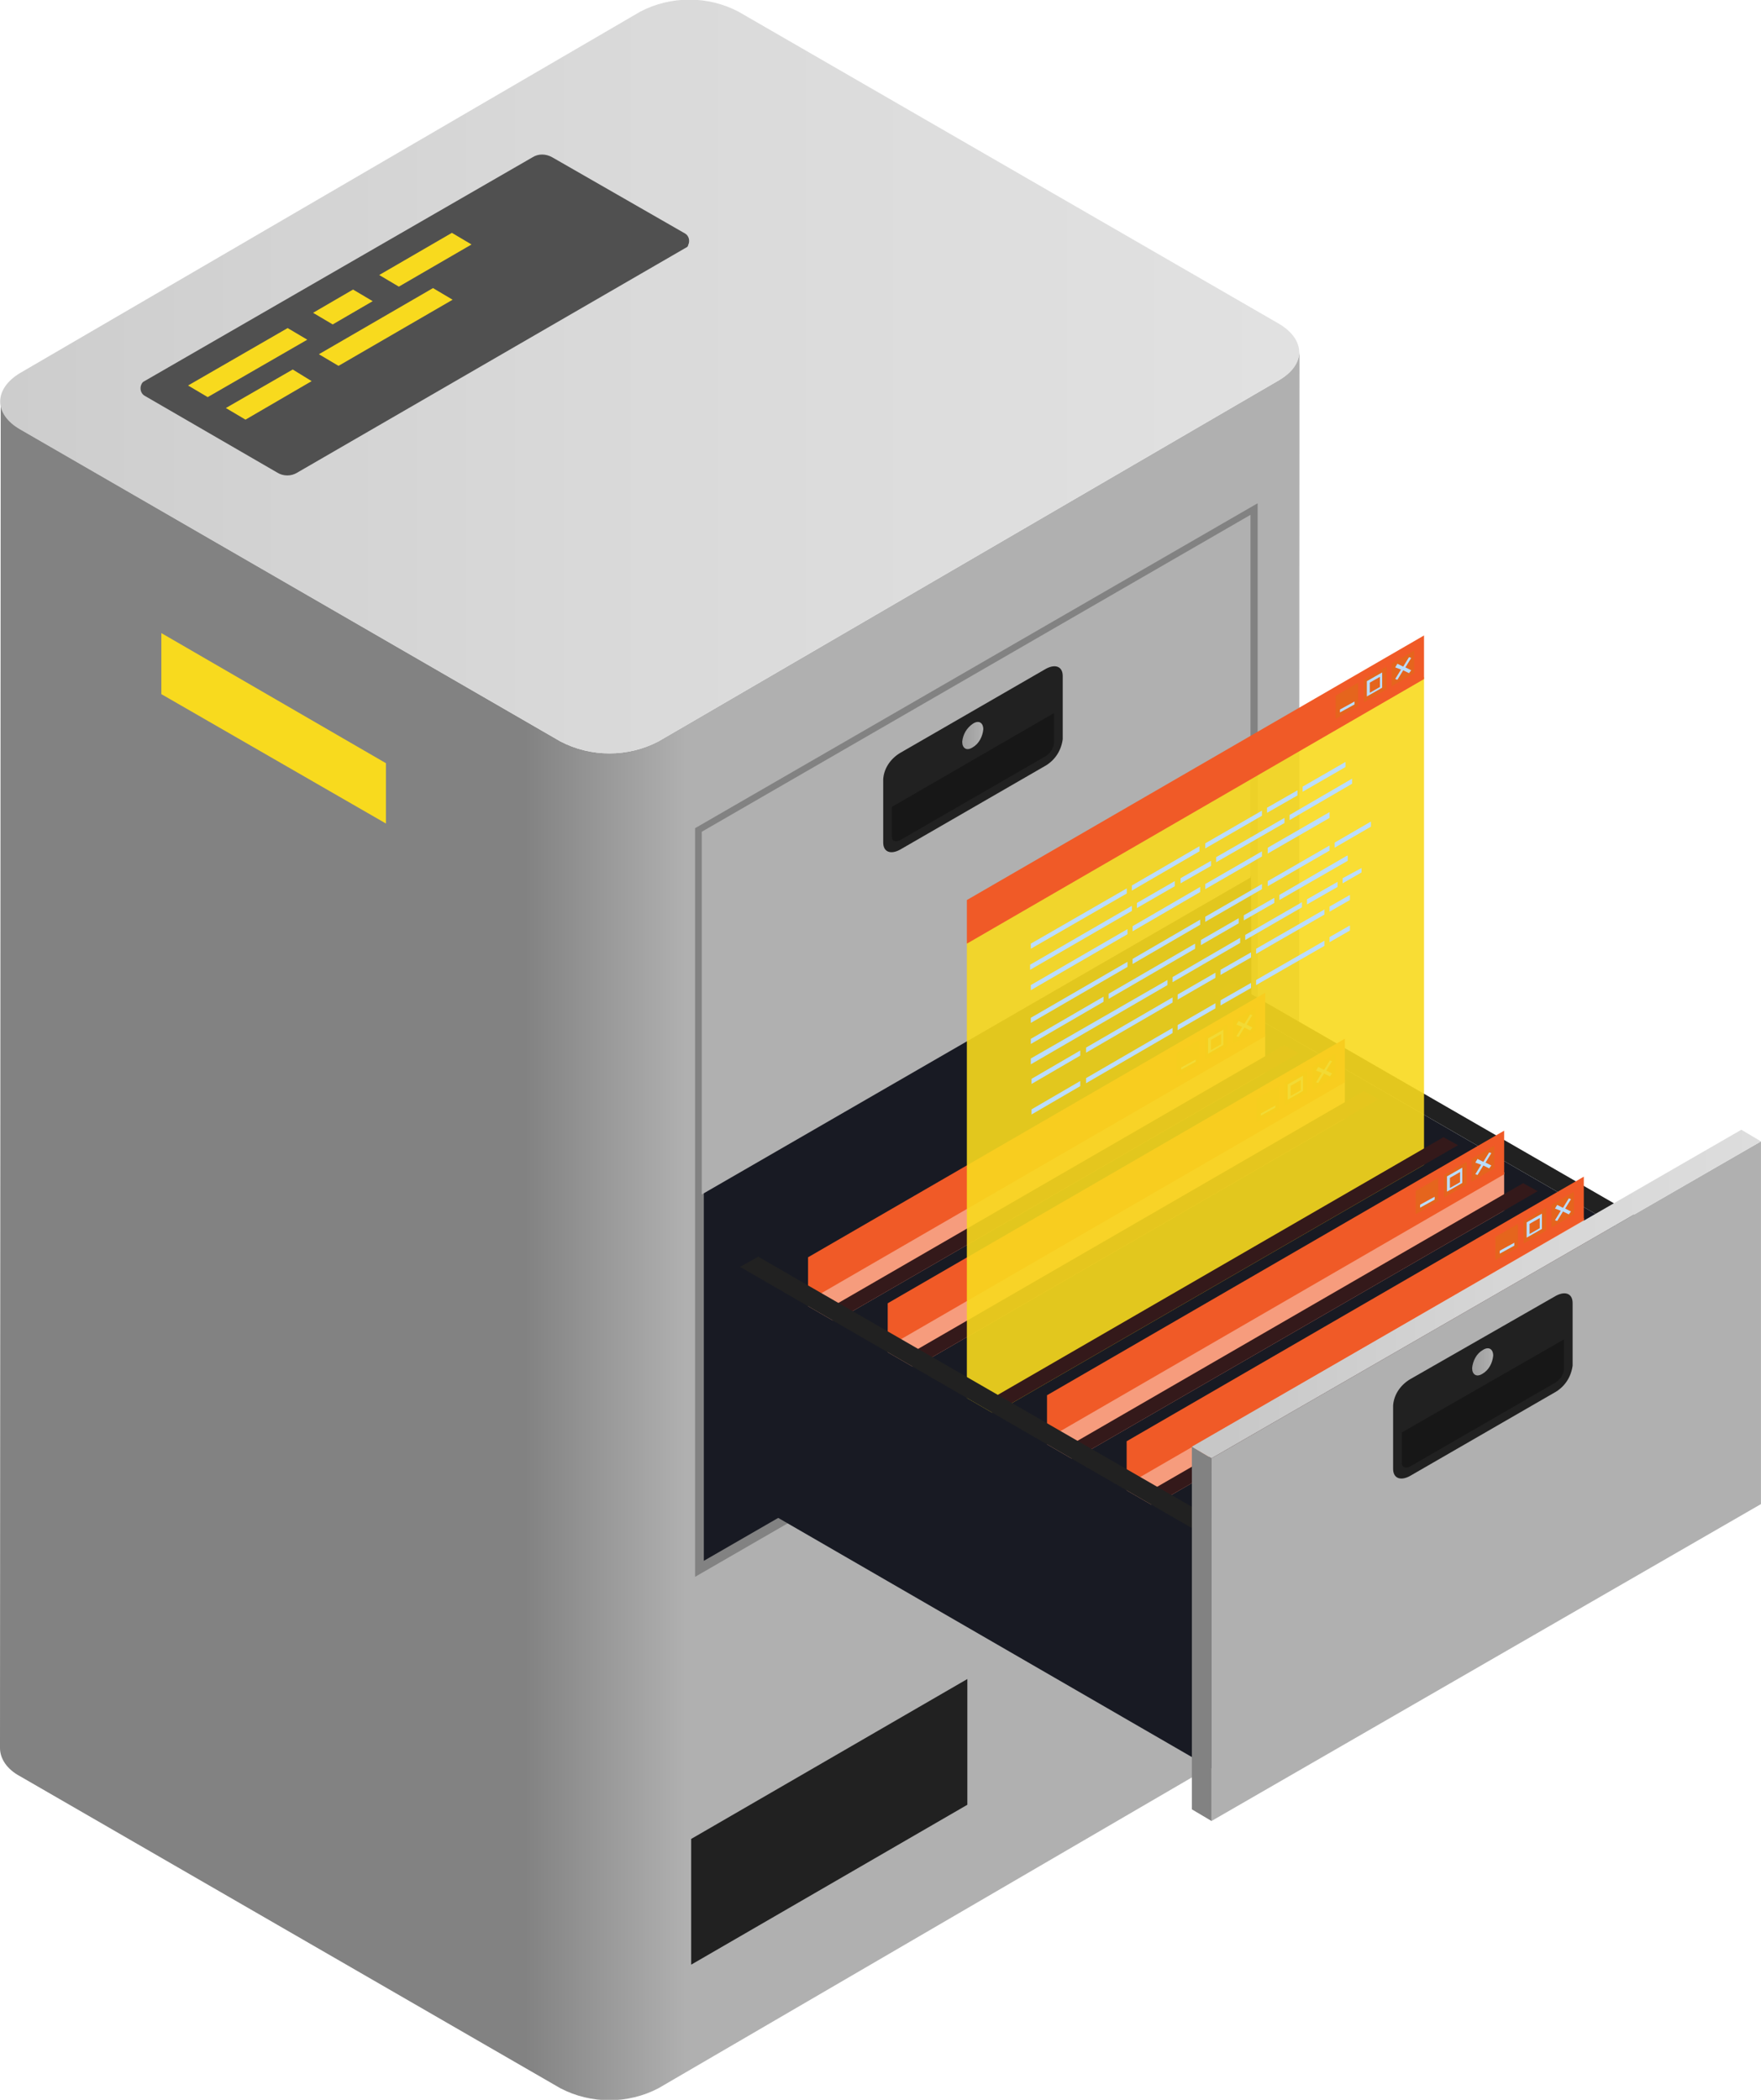 <?xml version="1.0" encoding="utf-8"?>
<!-- Generator: Adobe Illustrator 24.3.0, SVG Export Plug-In . SVG Version: 6.00 Build 0)  -->
<svg version="1.1" id="Group_772" xmlns="http://www.w3.org/2000/svg" xmlns:xlink="http://www.w3.org/1999/xlink" x="0px" y="0px"
	 viewBox="0 0 242.3 288.9" style="enable-background:new 0 0 242.3 288.9;" xml:space="preserve">
<style type="text/css">
	.st0{fill:url(#Path_909_1_);}
	.st1{fill:url(#Path_910_1_);}
	.st2{fill:#F8DA1E;}
	.st3{fill:#505050;}
	.st4{fill:#828282;}
	.st5{fill:#181A23;}
	.st6{fill:#B0B0B0;}
	.st7{fill:#212121;}
	.st8{fill:#171717;}
	.st9{fill:url(#Cylinder_face_1_);}
	.st10{fill:#34191A;}
	.st11{fill:url(#Cube_face_-_right-2_1_);}
	.st12{fill:#F69C7D;}
	.st13{fill:#F05A27;}
	.st14{opacity:0.5;fill:#DA7115;enable-background:new    ;}
	.st15{fill:#BADDFF;}
	.st16{opacity:0.9;fill:#F8DA1E;}
	.st17{fill:url(#Cube_face_-_right-8_1_);}
	.st18{fill:url(#Cube_face_-_top-8_1_);}
	.st19{fill:url(#Cylinder_face-2_1_);}
</style>
<g id="Group_357">
	<g id="Group_335">
		<g id="Group_333">
			
				<linearGradient id="Path_909_1_" gradientUnits="userSpaceOnUse" x1="-514.695" y1="543.44" x2="-514.57" y2="543.44" gradientTransform="matrix(178.731 0 0 -240.505 92064.664 130868.758)">
				<stop  offset="0" style="stop-color:#828282"/>
				<stop  offset="1" style="stop-color:#B0B0B0"/>
			</linearGradient>
			<path id="Path_909" class="st0" d="M176,52.3L90.6,102c-4.2,2.2-9.3,2.2-13.5,0L2.9,59.1C1,58,0.1,56.6,0.1,55.2L0,240.5
				c0,1.4,0.9,2.9,2.8,3.9l74.3,42.9c4.2,2.2,9.3,2.2,13.5,0l85.3-49.7c1.8-1.1,2.8-2.5,2.8-3.9l0.1-185.3
				C178.7,49.8,177.8,51.2,176,52.3z"/>
			
				<linearGradient id="Path_910_1_" gradientUnits="userSpaceOnUse" x1="-515.101" y1="542.039" x2="-514.101" y2="542.039" gradientTransform="matrix(178.67 0 0 -103.6 92033.031 56206.785)">
				<stop  offset="0" style="stop-color:#CDCDCD"/>
				<stop  offset="0.456" style="stop-color:#D9D9D9"/>
				<stop  offset="1" style="stop-color:#E1E1E1"/>
			</linearGradient>
			<path id="Path_910" class="st1" d="M175.9,44.5L101.6,1.6c-4.2-2.2-9.3-2.2-13.5,0L2.8,51.3c-3.7,2.2-3.7,5.7,0,7.8L77.1,102
				c4.2,2.2,9.3,2.2,13.5,0L176,52.3C179.7,50.2,179.7,46.7,175.9,44.5z"/>
		</g>
		<path id="Path_911" class="st2" d="M22.2,95.5l30.9,17.8V105L22.2,87.1V95.5z"/>
		<g id="Group_334" transform="translate(19.277 21.236)">
			<path id="Path_912" class="st3" d="M75,12.9L21.6,43.8c-0.8,0.5-1.9,0.5-2.7,0L0.6,33.2c-0.5-0.3-0.7-1-0.4-1.6
				c0.1-0.2,0.2-0.3,0.4-0.4L54,0.4c0.8-0.5,1.8-0.5,2.7,0L75,10.9c0.5,0.3,0.7,1,0.4,1.6C75.4,12.7,75.2,12.8,75,12.9z"/>
			<path id="Path_913" class="st2" d="M23,25.5L9.3,33.4l-2.7-1.6l13.7-7.9L23,25.5z M42.9,10.8l-10,5.8l2.7,1.6l10-5.8L42.9,10.8z
				 M21,29.6l-9.2,5.3l2.7,1.6l9.1-5.3L21,29.6z M40.3,18.4l-15.7,9.1l2.7,1.6L43,20L40.3,18.4z M29.3,18.6l-5.5,3.2l2.7,1.6
				l5.5-3.2L29.3,18.6z"/>
		</g>
	</g>
	<g id="Group_356" transform="translate(95.64 69.24)">
		<path id="Path_914" class="st4" d="M0,44.7L77.4,0v103L0,147.7L0,44.7z"/>
		<path id="Path_915" class="st5" d="M76.6,102l-0.1-50.7L1.2,93.7l0,51.8L76.6,102z"/>
		<g id="Group_337" transform="translate(0.92 1.593)">
			<g id="Axonometric_Cube">
				<path id="Cube_face_-_right" class="st6" d="M75.5,49.9L0,93.5V43.6L75.5,0L75.5,49.9z"/>
			</g>
			<g id="Group_336" transform="translate(24.962 20.874)">
				<path id="Path_916" class="st7" d="M22.4,13.6L2.3,25.2C1,25.9,0,25.5,0,24.2v-8.7c0.1-1.5,1-2.8,2.3-3.6L22.4,0.3
					c1.3-0.7,2.3-0.3,2.3,1V10C24.5,11.5,23.7,12.8,22.4,13.6z"/>
				<path id="Path_917" class="st8" d="M22.4,12.3L2.3,23.9c-0.6,0.3-1.1,0.1-1.1-0.4v-4.2L23.5,6.4v4.2
					C23.4,11.3,23,11.9,22.4,12.3z"/>
				<g id="Axonometric_Cylinder" transform="translate(10.872 7.638)">
					
						<linearGradient id="Cylinder_face_1_" gradientUnits="userSpaceOnUse" x1="-470.783" y1="376.64" x2="-469.783" y2="376.64" gradientTransform="matrix(2.884 0 0 -3.722 1357.739 1403.653)">
						<stop  offset="0" style="stop-color:#9C9C9C"/>
						<stop  offset="1" style="stop-color:#B0B0B0"/>
					</linearGradient>
					<path id="Cylinder_face" class="st9" d="M0,2.7C0,3.6,0.6,4,1.4,3.5C2.3,3,2.8,2,2.9,1c0-0.9-0.6-1.3-1.4-0.8
						C0.6,0.8,0.1,1.7,0,2.7z"/>
				</g>
			</g>
		</g>
		<path id="Path_918" class="st10" d="M71.4,98.9L8.3,135.3l64.1,37.2l66.1-44.9L71.4,98.9z"/>
		<g id="Group_353" transform="translate(6.182 18.188)">
			<g id="Axonometric_Cube-2" transform="translate(65.2 47.824)">
				<path id="Cube_face_-_left" class="st5" d="M0,1.4L68.5,41v31.5L0,32.9V1.4z"/>
				
					<linearGradient id="Cube_face_-_right-2_1_" gradientUnits="userSpaceOnUse" x1="-475.982" y1="401.499" x2="-474.982" y2="401.499" gradientTransform="matrix(2.478 0 0 -32.907 1247.971 13268.124)">
					<stop  offset="0" style="stop-color:#D78F45"/>
					<stop  offset="1" style="stop-color:#F0A150"/>
				</linearGradient>
				<path id="Cube_face_-_right-2" class="st11" d="M71,71l-2.5,1.4V41l2.5-1.4V71z"/>
				<path id="Cube_face_-_top" class="st7" d="M68.5,41L0,1.4L2.5,0L71,39.5L68.5,41z"/>
			</g>
			<g id="Group_340" transform="translate(9.36 49.15)">
				<g id="Group_339">
					<path id="Path_919" class="st12" d="M62.9,34.9L0,71.2V42L62.9,5.7L62.9,34.9z"/>
					<path id="Path_920" class="st13" d="M62.9,6L0,42.4v-6L62.9,0L62.9,6z"/>
					<g id="Group_338" transform="translate(50.736 2.089)">
						<path id="Path_921" class="st14" d="M3.1,7.6L0,9.4V6.2l3.1-1.8L3.1,7.6z"/>
						<path id="Path_922" class="st14" d="M7,5.3L3.9,7.1V4L7,2.2V5.3z"/>
						<path id="Path_923" class="st15" d="M4.3,4.2v2.1l2.1-1.2V3L4.3,4.2z M6.1,5L4.7,5.8V4.4l1.4-0.8V5z"/>
						<path id="Path_924" class="st14" d="M10.8,3.1L7.7,4.9V1.8L10.8,0V3.1z"/>
						<path id="Path_925" class="st15" d="M8.2,2.3L9,2.6L8.2,3.9L8.5,4l0.8-1.3l0.8,0.4l0.3-0.4L9.6,2.3L10.4,1l-0.3-0.1L9.3,2.2
							L8.5,1.8L8.2,2.3z"/>
						<path id="Path_926" class="st15" d="M2.6,7.4l-2,1.1V8.2l2-1.1V7.4z"/>
					</g>
				</g>
				<g id="Axonometric_Cube-3" transform="translate(3.408 7.224)">
					<path id="Cube_face_-_left-2" class="st5" d="M2,67l-2-1.1v-30L2,37V67z"/>
					<path id="Cube_face_-_right-3" class="st5" d="M64.1,31.1L2,67V37L64.1,1.1V31.1z"/>
					<path id="Cube_face_-_top-2" class="st10" d="M2,37l-2-1.1L62.1,0l2,1.1L2,37z"/>
				</g>
			</g>
			<g id="Group_343" transform="translate(20.32 55.477)">
				<g id="Group_342">
					<path id="Path_927" class="st12" d="M62.9,34.9L0,71.2V42L62.9,5.7L62.9,34.9z"/>
					<path id="Path_928" class="st13" d="M62.9,6L0,42.4v-6L62.9,0L62.9,6z"/>
					<g id="Group_341" transform="translate(50.736 2.089)">
						<path id="Path_929" class="st14" d="M3.1,7.6L0,9.4V6.2l3.1-1.8V7.6z"/>
						<path id="Path_930" class="st14" d="M7,5.3L3.9,7.1V4L7,2.2V5.3z"/>
						<path id="Path_931" class="st15" d="M4.3,4.2v2.1l2.1-1.2V3L4.3,4.2z M6.1,5L4.7,5.8V4.4l1.4-0.8V5z"/>
						<path id="Path_932" class="st14" d="M10.8,3.1L7.7,4.9V1.8L10.8,0V3.1z"/>
						<path id="Path_933" class="st15" d="M8.2,2.3L9,2.6L8.2,3.9L8.5,4l0.8-1.3l0.8,0.4l0.3-0.4L9.6,2.3L10.4,1l-0.3-0.1L9.3,2.2
							L8.5,1.8L8.2,2.3z"/>
						<path id="Path_934" class="st15" d="M2.6,7.4l-2,1.1V8.2l2-1.1V7.4z"/>
					</g>
				</g>
				<g id="Axonometric_Cube-4" transform="translate(3.408 7.223)">
					<path id="Cube_face_-_left-3" class="st5" d="M2,67l-2-1.1v-30L2,37V67z"/>
					<path id="Cube_face_-_right-4" class="st5" d="M64.1,31.1L2,66.9V37L64.1,1.1V31.1z"/>
					<path id="Cube_face_-_top-3" class="st10" d="M2,37l-2-1.1L62.1,0l2,1.1L2,37z"/>
				</g>
			</g>
			<g id="Group_346" transform="translate(31.212)">
				<g id="Group_345">
					<path id="Path_935" class="st16" d="M62.9,84.8L0,121.1V42L62.9,5.7V84.8z"/>
					<path id="Path_936" class="st13" d="M62.9,6L0,42.4v-6L62.9,0V6z"/>
					<path id="Path_937" class="st15" d="M34.3,30.5l9.4-5.4v0.7l-9.4,5.4V30.5z M32.8,34.2v0.7l7.8-4.5v-0.7L32.8,34.2z M32.1,35.3
						v-0.7L22.8,40v0.7L32.1,35.3z M29.4,34.1l4.2-2.4v-0.7l-4.2,2.4V34.1z M28.6,34.5v-0.7l-5.2,3v0.7L28.6,34.5z M41.3,24.4
						l4.2-2.4v-0.7l-4.2,2.4V24.4z M44.4,24.7v0.7l8.6-5v-0.7L44.4,24.7z M49.9,24.3l-8.5,4.9V30l8.5-4.9V24.3z M22.1,41.1v-0.7
						L8.8,48.1v0.7L22.1,41.1z M22.7,35.1l9.3-5.4V29l-9.3,5.4V35.1z M32.8,29.3l7.8-4.5v-0.7l-7.8,4.5V29.3z M22,35.5v-0.7
						L8.8,42.4v0.7L22,35.5z M46.2,21.5l5.9-3.4v-0.7l-5.9,3.4V21.5z M22.7,37.2l-14,8.1V46l14-8.1V37.2z M32.8,38.7v0.7l7.8-4.5
						v-0.7L32.8,38.7z M32.1,39.8v-0.7l-9.3,5.4v0.7L32.1,39.8z M32.2,41.9v0.7l5.2-3v-0.7L32.2,41.9z M38.1,38.5v0.7l4.2-2.4v-0.7
						L38.1,38.5z M38.3,41.2v0.7l7.8-4.5v-0.7L38.3,41.2z M29,49.4v0.7l5.2-3v-0.7L29,49.4z M37.6,41.6L28.3,47v0.7l9.3-5.4
						L37.6,41.6z M39.1,43.6L34.9,46v0.7l4.2-2.4V43.6z M52.3,30.3L43,35.7v0.7l9.4-5.4V30.3z M27.6,48.1v-0.7L8.8,58.2V59
						L27.6,48.1z M18.8,50.4v-0.7l-10,5.8v0.7L18.8,50.4z M49.9,28.9l-8.5,4.9v0.7l8.5-4.9V28.9z M22.1,45.6v-0.7L8.8,52.6v0.7
						L22.1,45.6z M39.8,43.1v0.7l9.4-5.4v-0.7L39.8,43.1z M46.8,36.3V37l4.2-2.4v-0.7L46.8,36.3z M15.6,57.8v-0.7L8.9,61v0.7
						L15.6,57.8z M28.3,49.8l-11.9,6.9v0.7l11.9-6.9V49.8z M50.6,28.5v0.7l5-2.9v-0.7L50.6,28.5z M31.4,43.1v-0.7l-11.9,6.9v0.7
						L31.4,43.1z M51.7,33.4v0.7l2.6-1.5V32L51.7,33.4z M52.7,35.7l-2.8,1.6V38l2.8-1.6V35.7z M29,53.6v0.7l5.2-3v-0.7L29,53.6z
						 M39.1,47.8l-4.2,2.4v0.7l4.2-2.4V47.8z M39.8,47.4v0.7l9.4-5.4V42L39.8,47.4z M15.6,62v-0.7l-6.7,3.9v0.7L15.6,62z M28.3,54
						l-11.9,6.9v0.7l11.9-6.9V54z M52.7,39.9l-2.8,1.6v0.7l2.8-1.6V39.9z"/>
					<g id="Group_344" transform="translate(50.736 2.089)">
						<path id="Path_938" class="st14" d="M3.1,7.6L0,9.4V6.2l3.1-1.8V7.6z"/>
						<path id="Path_939" class="st14" d="M7,5.3L3.9,7.1V4L7,2.2V5.3z"/>
						<path id="Path_940" class="st15" d="M4.3,4.2v2.1l2.1-1.2V3L4.3,4.2z M6.1,5L4.7,5.8V4.4l1.4-0.8V5z"/>
						<path id="Path_941" class="st14" d="M10.8,3.1L7.7,4.9V1.8L10.8,0V3.1z"/>
						<path id="Path_942" class="st15" d="M8.2,2.3L9,2.6L8.2,3.9L8.5,4l0.8-1.3l0.8,0.4l0.3-0.4L9.6,2.3L10.4,1l-0.3-0.1L9.3,2.2
							L8.5,1.8L8.2,2.3z"/>
						<path id="Path_943" class="st15" d="M2.6,7.4l-2,1.1V8.1l2-1.1V7.4z"/>
					</g>
				</g>
				<g id="Axonometric_Cube-5" transform="translate(3.475 69.028)">
					<path id="Cube_face_-_left-4" class="st5" d="M2,66.9l-2-1.1v-30L2,37V66.9z"/>
					<path id="Cube_face_-_right-5" class="st5" d="M64.1,31.1L2,67V37L64.1,1.1V31.1z"/>
					<path id="Cube_face_-_top-4" class="st10" d="M2,37l-2-1.1L62.1,0l2,1.1L2,37z"/>
				</g>
			</g>
			<g id="Group_349" transform="translate(42.238 68.131)">
				<g id="Group_348">
					<path id="Path_944" class="st12" d="M62.9,34.9L0,71.2V42L62.9,5.7L62.9,34.9z"/>
					<path id="Path_945" class="st13" d="M62.9,6L0,42.4v-6L62.9,0L62.9,6z"/>
					<g id="Group_347" transform="translate(50.736 2.089)">
						<path id="Path_946" class="st14" d="M3.1,7.6L0,9.4V6.2l3.1-1.8V7.6z"/>
						<path id="Path_947" class="st14" d="M7,5.3L3.9,7.1V4L7,2.2V5.3z"/>
						<path id="Path_948" class="st15" d="M4.3,4.2v2.1l2.1-1.2V3L4.3,4.2z M6.1,5L4.7,5.8V4.4l1.4-0.8V5z"/>
						<path id="Path_949" class="st14" d="M10.8,3.1L7.7,4.9V1.8L10.8,0V3.1z"/>
						<path id="Path_950" class="st15" d="M8.2,2.3L9,2.6L8.2,3.9L8.5,4l0.8-1.3l0.8,0.4l0.3-0.4L9.6,2.3L10.4,1l-0.3-0.1L9.3,2.2
							L8.5,1.8L8.2,2.3z"/>
						<path id="Path_951" class="st15" d="M2.6,7.4l-2,1.1V8.1l2-1.1V7.4z"/>
					</g>
				</g>
				<g id="Axonometric_Cube-6" transform="translate(3.408 7.224)">
					<path id="Cube_face_-_left-5" class="st5" d="M2,66.9l-2-1.1v-30L2,37V66.9z"/>
					<path id="Cube_face_-_right-6" class="st5" d="M64.1,31.1L2,67V37L64.1,1.1V31.1z"/>
					<path id="Cube_face_-_top-5" class="st10" d="M2,37l-2-1.1L62.1,0l2,1.1L2,37z"/>
				</g>
			</g>
			<g id="Group_352" transform="translate(53.197 74.459)">
				<g id="Group_351">
					<path id="Path_952" class="st12" d="M62.9,34.9L0,71.2V42L62.9,5.7L62.9,34.9z"/>
					<path id="Path_953" class="st13" d="M62.9,6L0,42.4v-6L62.9,0L62.9,6z"/>
					<g id="Group_350" transform="translate(50.736 2.089)">
						<path id="Path_954" class="st14" d="M3.1,7.6L0,9.4V6.2l3.1-1.8V7.6z"/>
						<path id="Path_955" class="st14" d="M7,5.3L3.9,7.1V4L7,2.2V5.3z"/>
						<path id="Path_956" class="st15" d="M4.3,4.2v2.1l2.1-1.2V3L4.3,4.2z M6.1,5L4.7,5.8V4.4l1.4-0.8V5z"/>
						<path id="Path_957" class="st14" d="M10.8,3.1L7.7,4.9V1.8L10.8,0V3.1z"/>
						<path id="Path_958" class="st15" d="M8.2,2.3L9,2.6L8.2,3.9L8.5,4l0.8-1.3l0.8,0.4l0.3-0.4L9.6,2.3L10.4,1l-0.3-0.1L9.3,2.2
							L8.5,1.8L8.2,2.3z"/>
						<path id="Path_959" class="st15" d="M2.6,7.4l-2,1.1V8.1l2-1.1V7.4z"/>
					</g>
				</g>
				<g id="Axonometric_Cube-7" transform="translate(3.408 7.223)">
					<path id="Cube_face_-_left-6" class="st5" d="M2,67l-2-1.1v-30L2,37V67z"/>
					<path id="Cube_face_-_right-7" class="st5" d="M64.1,31.1L2,67V37L64.1,1.1L64.1,31.1z"/>
					<path id="Cube_face_-_top-6" class="st10" d="M2,37l-2-1.1L62.1,0l2,1.1L2,37z"/>
				</g>
			</g>
			<g id="Axonometric_Cube-8" transform="translate(0 85.468)">
				<path id="Cube_face_-_left-7" class="st5" d="M0,1.4L68.5,41v31.5L0,32.9V1.4z"/>
				
					<linearGradient id="Cube_face_-_right-8_1_" gradientUnits="userSpaceOnUse" x1="-410.782" y1="363.855" x2="-409.782" y2="363.855" gradientTransform="matrix(2.478 0 0 -32.908 1086.406 12029.736)">
					<stop  offset="0" style="stop-color:#D78F45"/>
					<stop  offset="1" style="stop-color:#F0A150"/>
				</linearGradient>
				<path id="Cube_face_-_right-8" class="st17" d="M71,71l-2.5,1.4V41l2.5-1.4V71z"/>
				<path id="Cube_face_-_top-7" class="st7" d="M68.5,41L0,1.4L2.5,0L71,39.5L68.5,41z"/>
			</g>
		</g>
		<g id="Group_355" transform="translate(68.355 86.192)">
			<g id="Axonometric_Cube-9">
				<path id="Cube_face_-_left-8" class="st4" d="M2.7,95.1L0,93.5V43.6l2.7,1.6V95.1z"/>
				<path id="Cube_face_-_right-9" class="st6" d="M78.3,51.5L2.7,95.1V45.2L78.3,1.6V51.5z"/>
				
					<linearGradient id="Cube_face_-_top-8_1_" gradientUnits="userSpaceOnUse" x1="-675.377" y1="383.425" x2="-674.377" y2="383.425" gradientTransform="matrix(78.27 0 0 -45.187 52861.754 17348.402)">
					<stop  offset="0" style="stop-color:#C6C6C6"/>
					<stop  offset="0.549" style="stop-color:#D6D6D6"/>
					<stop  offset="1" style="stop-color:#DDDDDD"/>
				</linearGradient>
				<path id="Cube_face_-_top-8" class="st18" d="M2.7,45.2L0,43.6L75.6,0l2.7,1.6L2.7,45.2z"/>
			</g>
			<g id="Group_354" transform="translate(27.686 22.446)">
				<path id="Path_960" class="st7" d="M22.4,13.6L2.3,25.2C1,25.9,0,25.5,0,24.2v-8.7c0.1-1.5,1-2.8,2.3-3.6L22.4,0.4
					c1.3-0.7,2.3-0.3,2.3,1V10C24.5,11.5,23.7,12.8,22.4,13.6z"/>
				<path id="Path_961" class="st8" d="M22.4,12.3L2.3,23.9c-0.6,0.3-1.1,0.1-1.1-0.5v-4.2L23.5,6.4v4.2
					C23.4,11.3,23,11.9,22.4,12.3z"/>
				<g id="Axonometric_Cylinder-2" transform="translate(10.872 7.638)">
					
						<linearGradient id="Cylinder_face-2_1_" gradientUnits="userSpaceOnUse" x1="-540.754" y1="290.522" x2="-539.754" y2="290.522" gradientTransform="matrix(2.881 0 0 -3.725 1557.911 1083.967)">
						<stop  offset="0" style="stop-color:#9C9C9C"/>
						<stop  offset="1" style="stop-color:#B0B0B0"/>
					</linearGradient>
					<path id="Cylinder_face-2" class="st19" d="M0,2.7C0,3.6,0.6,4,1.4,3.5C2.3,3,2.8,2,2.9,1c0-0.9-0.6-1.3-1.4-0.8
						C0.6,0.7,0.1,1.7,0,2.7z"/>
				</g>
			</g>
		</g>
	</g>
</g>
<path id="Path_982" class="st7" d="M133.1,248.3l-38,22v-17.3l38-22V248.3z"/>
</svg>
